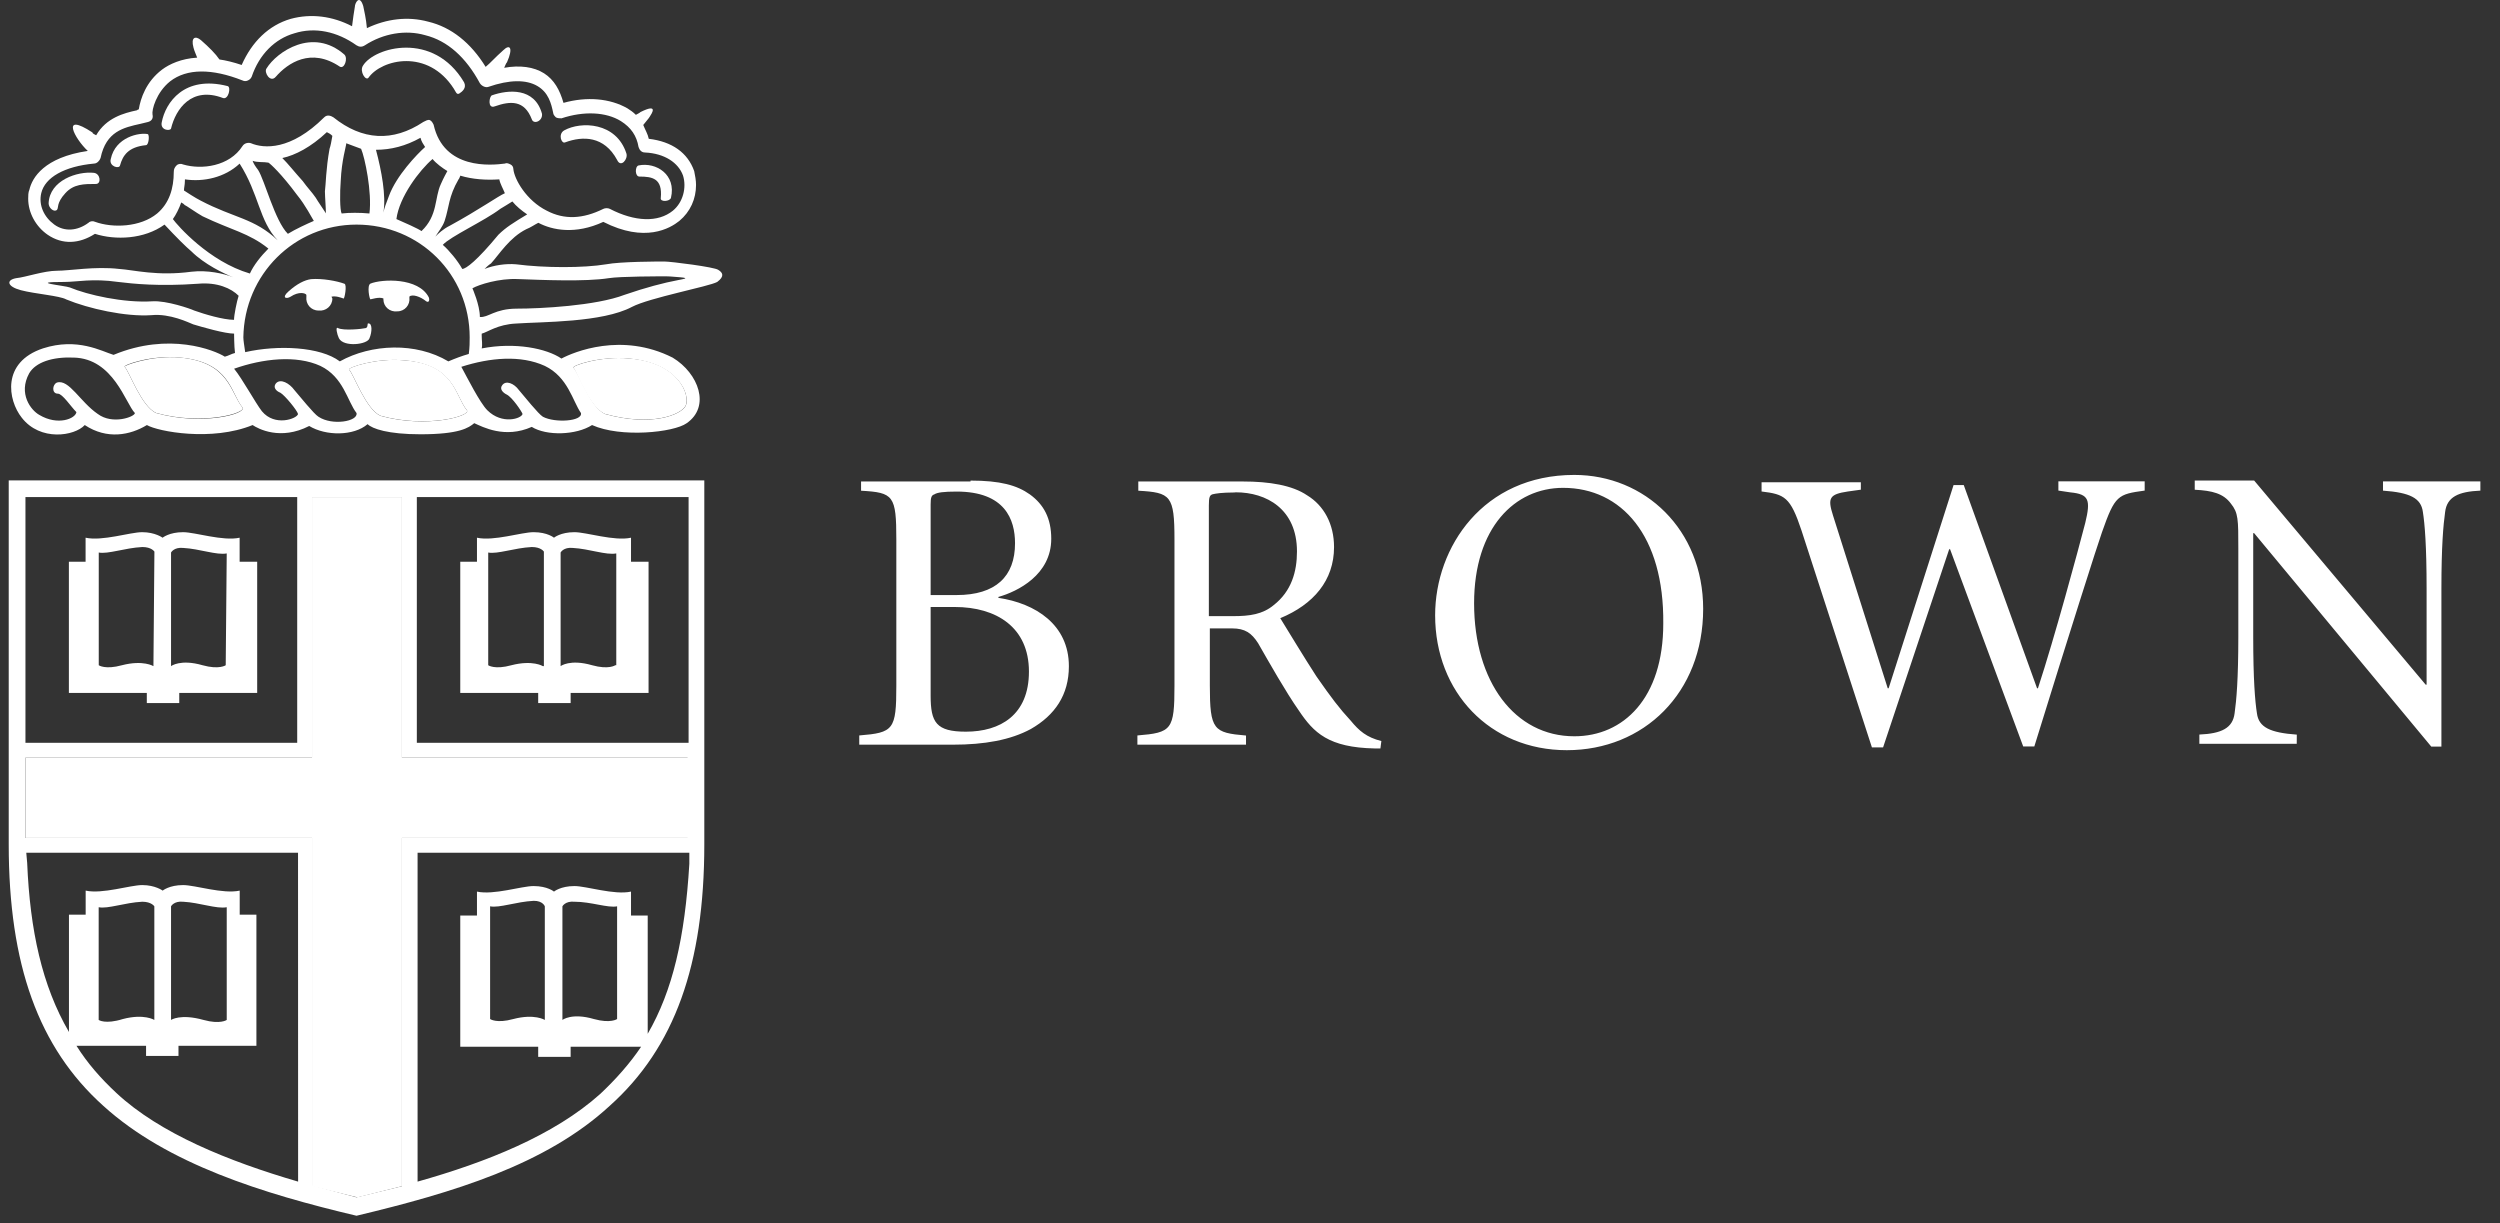 <svg width="94" height="46" viewBox="0 0 94 46" fill="none" xmlns="http://www.w3.org/2000/svg">
<rect x="0" y="0" width="94" height="46" fill="#333333" stroke="none"/>
<path d="M64.039 22.894C64.039 26.054 61.806 28.207 58.913 28.207C56.017 28.207 53.961 26.02 53.961 23.136C53.961 20.565 55.774 17.857 59.193 17.857C61.843 17.857 64.039 19.908 64.039 22.894ZM46.847 28H42.766V27.653C44.057 27.548 44.16 27.445 44.16 25.778V20.292C44.16 18.625 44.02 18.52 42.8 18.451V18.104H46.741C47.718 18.104 48.589 18.244 49.149 18.625C49.777 19.006 50.16 19.703 50.16 20.57C50.16 21.822 49.391 22.724 48.138 23.244C48.417 23.696 49.046 24.737 49.497 25.431C50.054 26.231 50.368 26.646 50.788 27.098C51.102 27.479 51.382 27.724 51.939 27.863L51.904 28.142H51.696C49.951 28.108 49.394 27.55 48.837 26.717C48.349 26.023 47.721 24.911 47.304 24.183C47.058 23.802 46.815 23.628 46.327 23.628H45.49V25.781C45.49 27.448 45.63 27.553 46.85 27.656V28H46.847ZM70.804 28.102H70.384L67.734 19.939C67.317 18.687 67.106 18.585 66.235 18.48V18.133H69.968V18.412L69.479 18.48C68.782 18.585 68.711 18.724 68.922 19.384L70.978 25.878H71.013L73.454 18.238H73.837L76.593 25.878H76.627C77.255 23.966 78.126 20.738 78.406 19.66C78.615 18.793 78.546 18.582 77.85 18.514L77.395 18.446V18.099H80.64V18.446C79.629 18.585 79.523 18.619 79.035 20.01C78.895 20.391 77.778 23.901 76.49 28.068H76.073L73.317 20.636L73.283 20.67L70.804 28.102ZM86.357 27.966H82.696V27.619C83.533 27.584 83.952 27.374 84.021 26.819C84.09 26.333 84.161 25.534 84.161 23.935V20.636C84.161 19.524 84.161 19.282 83.881 18.935C83.601 18.554 83.184 18.448 82.522 18.414V18.067H84.755L91.206 25.744H91.24V22.132C91.24 20.533 91.172 19.7 91.1 19.248C91.032 18.727 90.612 18.52 89.601 18.448V18.101H93.262V18.448C92.426 18.483 92.006 18.69 91.937 19.248C91.869 19.734 91.797 20.533 91.797 22.132V28.071H91.415L84.755 20.047H84.721V23.938C84.721 25.537 84.789 26.37 84.861 26.822C84.929 27.343 85.349 27.55 86.36 27.622L86.357 27.966ZM35.829 28H32.308V27.653C33.599 27.548 33.702 27.445 33.702 25.778V20.292C33.702 18.625 33.596 18.52 32.376 18.451V18.104H36.492V18.07C37.608 18.07 38.236 18.244 38.725 18.591C39.248 18.972 39.527 19.492 39.527 20.258C39.527 21.611 38.271 22.237 37.54 22.445V22.479C38.933 22.686 40.19 23.486 40.19 25.05C40.19 26.128 39.667 26.89 38.759 27.411C37.991 27.826 37.014 28 35.829 28ZM58.773 18.343C56.959 18.343 55.426 19.837 55.426 22.684C55.426 25.636 56.959 27.684 59.193 27.684C61.04 27.684 62.539 26.259 62.539 23.446C62.574 20.149 60.972 18.343 58.773 18.343ZM35.898 22.823H34.992V26.157C34.992 27.164 35.201 27.511 36.317 27.511C37.608 27.511 38.688 26.885 38.688 25.252C38.688 23.588 37.468 22.823 35.898 22.823ZM46.416 18.517C45.927 18.52 45.727 18.554 45.593 18.585C45.487 18.619 45.453 18.69 45.453 19V23.167H46.361C46.99 23.167 47.478 23.099 47.895 22.749C48.557 22.229 48.766 21.498 48.766 20.735C48.766 19.137 47.615 18.511 46.464 18.511L46.416 18.517ZM34.992 22.374H35.969C37.434 22.374 38.165 21.68 38.165 20.428C38.165 19.526 37.782 18.483 35.969 18.483C35.481 18.483 35.238 18.517 35.132 18.588C35.027 18.622 34.992 18.693 34.992 18.969V22.374Z" fill="white"/>
<path d="M11.732 44.602L13.439 45.021L15.113 44.602V31.507H25.888V28.486H15.113V18.69H11.732V28.486H0.957V31.507H11.732V44.602Z" fill="white"/>
<path d="M15.219 13.55C17.101 13.69 17.101 14.87 17.555 15.425C17.729 15.633 16.055 16.119 14.31 15.633C13.754 15.391 13.3 14.068 13.125 13.895C13.057 13.829 14.136 13.445 15.219 13.55ZM22.749 15.564C24.494 16.051 25.608 15.598 25.782 15.251C25.956 14.87 25.54 13.619 23.655 13.479C22.572 13.374 21.493 13.758 21.561 13.826C21.704 14.003 22.158 15.323 22.749 15.564ZM6.78 13.445C8.627 13.619 8.662 14.765 9.116 15.32C9.29 15.527 7.616 16.014 5.871 15.527C5.315 15.283 4.861 13.963 4.686 13.789C4.618 13.758 5.697 13.343 6.78 13.445Z" fill="white"/>
<path d="M27.005 10.146C26.865 10.041 25.226 9.833 24.983 9.833C24.74 9.833 23.343 9.833 22.787 9.938C21.95 10.078 20.485 10.078 19.405 9.938C19.023 9.904 18.569 9.972 18.22 10.112C18.289 10.043 18.36 9.972 18.463 9.904C18.777 9.557 19.16 8.931 19.788 8.618C19.962 8.55 20.102 8.445 20.242 8.377C20.765 8.655 21.636 8.829 22.684 8.343C24.252 9.142 25.194 8.587 25.542 8.308C25.959 7.961 26.171 7.475 26.171 6.955C26.171 6.781 26.137 6.607 26.102 6.434C25.859 5.74 25.265 5.322 24.394 5.219C24.36 5.046 24.255 4.872 24.186 4.699C24.292 4.56 24.394 4.454 24.431 4.386C24.5 4.281 24.78 3.866 24.083 4.213C24.049 4.247 23.977 4.281 23.909 4.318C23.803 4.213 23.701 4.144 23.595 4.076C22.932 3.695 22.061 3.624 21.187 3.868C21.047 3.382 20.839 3.001 20.456 2.756C20.074 2.514 19.548 2.443 18.957 2.549C18.991 2.48 19.026 2.375 19.063 2.341C19.308 1.786 19.168 1.647 18.923 1.889C18.608 2.167 18.434 2.375 18.26 2.514C17.703 1.61 16.969 1.021 16.098 0.814C15.33 0.606 14.53 0.708 13.796 1.058C13.762 0.677 13.691 0.398 13.657 0.225C13.517 -0.228 13.342 0.12 13.342 0.259C13.308 0.432 13.274 0.711 13.237 0.987C12.506 0.606 11.703 0.501 10.935 0.708C10.098 0.95 9.47 1.576 9.087 2.443C8.773 2.338 8.493 2.27 8.251 2.236C8.111 2.028 7.868 1.783 7.554 1.508C7.345 1.334 7.171 1.402 7.274 1.786C7.308 1.926 7.379 2.065 7.414 2.167C6.82 2.202 6.369 2.409 6.089 2.62C5.495 3.072 5.286 3.695 5.218 4.113C5.183 4.113 5.149 4.147 5.149 4.147C4.661 4.252 3.998 4.426 3.616 5.086C3.547 5.052 3.476 5.018 3.476 4.981C2.256 4.181 2.813 5.225 3.301 5.675C1.662 5.916 1.208 6.681 1.105 7.134C1.06 7.23 1.06 7.367 1.06 7.472C1.06 7.993 1.339 8.513 1.791 8.826C2.348 9.207 2.976 9.173 3.57 8.792C4.338 9.037 5.418 9 6.186 8.445C6.64 8.931 6.988 9.278 7.197 9.452C7.685 9.938 8.416 10.285 8.767 10.425C8.419 10.285 7.791 10.146 7.197 10.217C5.906 10.39 5.035 10.149 4.478 10.112C3.57 10.007 2.63 10.18 2.142 10.18C1.654 10.18 0.957 10.425 0.608 10.459C0.226 10.527 0.26 10.772 0.783 10.911C1.305 11.05 2.248 11.119 2.49 11.258C3.327 11.605 4.724 11.918 5.697 11.85C6.394 11.781 7.091 12.128 7.268 12.197C7.617 12.302 8.453 12.544 8.802 12.544C8.802 12.51 8.802 13.03 8.836 13.272C8.696 13.306 8.593 13.377 8.453 13.411C8.071 13.169 6.36 12.473 4.269 13.343C3.815 13.204 2.91 12.683 1.619 13.098C0.049 13.619 0.294 15.044 0.817 15.704C1.514 16.605 2.804 16.398 3.187 15.982C4.024 16.537 4.895 16.364 5.523 15.982C5.943 16.227 7.965 16.608 9.498 15.982C9.707 16.122 10.544 16.574 11.626 16.017C12.254 16.398 13.3 16.398 13.822 15.948C13.996 16.122 14.59 16.329 15.81 16.329C17.275 16.329 17.623 16.085 17.832 15.911C18.146 16.051 18.983 16.503 19.994 16.051C20.55 16.398 21.667 16.364 22.261 15.982C23.343 16.469 25.331 16.261 25.817 15.914C26.725 15.289 26.271 14.04 25.294 13.448C23.375 12.475 21.561 13.241 21.11 13.482C20.553 13.101 19.365 12.857 18.112 13.101C18.146 12.962 18.112 12.788 18.112 12.615V12.546C18.357 12.478 18.706 12.2 19.402 12.165C20.379 12.097 22.647 12.131 23.76 11.54C24.423 11.193 26.656 10.774 26.968 10.601C27.25 10.39 27.179 10.251 27.005 10.146ZM18.74 8.826C17.937 9.799 17.52 10.112 17.381 10.112C17.206 9.799 16.892 9.418 16.649 9.207C16.929 8.894 18.22 8.303 18.811 7.853C18.917 7.785 19.16 7.646 19.265 7.575C19.405 7.748 19.614 7.922 19.822 8.061C19.3 8.377 19.02 8.55 18.74 8.826ZM6.954 6.744C7.651 6.849 8.453 6.676 9.01 6.152C9.741 7.299 9.741 8.306 10.441 9.037C9.57 8.203 8.802 8.203 7.545 7.543C7.337 7.438 7.022 7.23 6.917 7.162C6.917 7.057 6.951 6.955 6.951 6.815C6.954 6.812 6.954 6.778 6.954 6.744ZM12.254 8.027C12.289 8.061 11.906 7.506 11.872 7.435C11.732 7.228 11.557 7.054 11.383 6.809C11.069 6.462 10.826 6.15 10.615 5.942C11.104 5.837 11.697 5.527 12.289 4.969C12.357 5.003 12.429 5.037 12.497 5.109C12.463 5.316 12.429 5.49 12.391 5.595C12.252 6.36 12.252 6.949 12.217 7.193C12.22 7.438 12.254 7.819 12.254 8.027ZM11.172 7.333C11.486 7.714 11.729 8.2 11.8 8.306C11.555 8.411 11.104 8.618 10.824 8.792C10.335 8.306 9.953 6.778 9.707 6.394C9.601 6.255 9.533 6.152 9.498 6.047C9.673 6.115 9.918 6.081 10.092 6.115C10.161 6.152 10.581 6.534 11.172 7.333ZM13.405 8.445C15.776 8.445 17.66 10.319 17.66 12.683C17.66 12.857 17.66 13.064 17.626 13.309C17.383 13.377 17.104 13.482 16.858 13.588C15.639 12.859 13.962 12.928 12.777 13.588C12.046 13.033 10.441 12.962 9.219 13.241C9.184 12.999 9.15 12.788 9.15 12.686C9.184 10.319 11.069 8.445 13.405 8.445ZM12.811 6.812C12.845 6.013 13.02 5.493 13.02 5.387C13.194 5.456 13.402 5.527 13.577 5.595C13.716 5.908 13.993 7.228 13.891 8.027C13.542 7.993 13.123 7.993 12.845 8.027C12.777 7.89 12.777 7.228 12.811 6.812ZM16.578 6.918C16.332 7.438 16.472 8.098 15.847 8.69C15.778 8.621 15.15 8.343 14.905 8.237C15.01 7.404 15.776 6.397 16.264 5.979C16.404 6.152 16.647 6.326 16.821 6.431C16.787 6.499 16.684 6.673 16.578 6.918ZM17.241 6.744C17.275 6.71 17.275 6.676 17.309 6.605C17.763 6.744 18.286 6.778 18.774 6.744C18.808 6.918 18.914 7.091 18.983 7.265C18.737 7.37 18.006 7.89 16.927 8.479C16.647 8.618 16.472 8.792 16.37 8.897C16.475 8.724 16.649 8.516 16.718 8.306C16.892 7.785 16.858 7.404 17.241 6.744ZM14.625 7.367C14.519 7.646 14.45 7.819 14.416 7.993C14.522 7.367 14.348 6.428 14.136 5.632C14.693 5.632 15.253 5.493 15.81 5.18C15.844 5.319 15.915 5.421 15.984 5.527C15.673 5.805 14.905 6.605 14.625 7.367ZM5.909 8.027C5.28 8.547 4.235 8.581 3.573 8.34C3.504 8.306 3.398 8.306 3.33 8.374C2.91 8.687 2.422 8.721 2.039 8.442C1.656 8.163 1.445 7.714 1.551 7.262C1.691 6.67 2.422 6.255 3.538 6.15C3.644 6.15 3.747 6.044 3.781 5.942C3.99 4.935 4.652 4.796 5.28 4.656L5.56 4.588C5.7 4.554 5.769 4.449 5.735 4.309C5.7 4.136 5.874 3.476 6.397 3.058C7.025 2.571 7.968 2.571 9.116 3.024C9.184 3.058 9.256 3.058 9.324 3.024C9.393 2.989 9.43 2.955 9.464 2.884C9.744 2.051 10.335 1.459 11.069 1.252C11.837 1.007 12.674 1.183 13.405 1.704C13.511 1.772 13.614 1.772 13.719 1.704C14.416 1.252 15.253 1.112 15.987 1.323C16.824 1.53 17.52 2.156 18.043 3.129C18.112 3.234 18.252 3.302 18.357 3.268C19.16 2.989 19.788 2.989 20.205 3.234C20.625 3.479 20.727 3.894 20.799 4.241C20.799 4.309 20.867 4.38 20.905 4.415C20.973 4.449 21.044 4.449 21.113 4.449C21.95 4.17 22.787 4.207 23.346 4.554C23.729 4.796 23.94 5.109 24.009 5.527C24.043 5.632 24.114 5.734 24.252 5.734C24.983 5.768 25.508 6.115 25.682 6.602C25.822 7.054 25.682 7.609 25.3 7.922C24.743 8.374 23.869 8.34 22.929 7.853C22.861 7.819 22.755 7.819 22.687 7.853C21.918 8.234 21.222 8.271 20.559 7.922C19.791 7.54 19.34 6.741 19.302 6.357C19.302 6.289 19.268 6.218 19.197 6.184C19.128 6.15 19.057 6.115 18.988 6.15C18.466 6.218 16.687 6.391 16.304 4.69C16.27 4.622 16.235 4.551 16.164 4.517C16.095 4.483 15.99 4.551 15.918 4.585C14.768 5.35 13.617 5.279 12.537 4.412C12.431 4.343 12.294 4.306 12.189 4.412C10.932 5.663 9.921 5.592 9.433 5.384C9.327 5.35 9.187 5.384 9.119 5.49C8.63 6.255 7.585 6.391 6.885 6.184C6.817 6.15 6.711 6.15 6.64 6.218C6.571 6.286 6.534 6.357 6.534 6.462C6.534 7.091 6.36 7.646 5.909 8.027ZM6.5 8.237C6.606 8.098 6.745 7.819 6.814 7.612C6.883 7.646 6.92 7.68 6.954 7.717C6.988 7.717 7.374 7.996 7.617 8.132C8.699 8.653 9.361 8.758 10.092 9.347C9.813 9.625 9.536 9.972 9.396 10.285C7.859 9.833 6.674 8.479 6.5 8.237ZM7.302 11.676C7.162 11.608 6.257 11.295 5.732 11.329C4.649 11.397 3.29 11.087 2.627 10.809C2.453 10.74 0.988 10.601 2.419 10.601C2.907 10.601 3.464 10.462 4.441 10.601C4.998 10.669 5.974 10.774 7.439 10.669C8.171 10.601 8.696 10.843 8.973 11.121C8.904 11.329 8.799 11.85 8.799 12.026C8.385 12.023 7.685 11.813 7.302 11.676ZM3.675 15.564C3.013 15.112 2.593 14.245 2.142 14.384C1.968 14.452 1.933 14.802 2.176 14.802C2.35 14.802 2.665 15.289 2.873 15.496C2.839 15.741 2.176 16.017 1.479 15.601C1.165 15.428 0.677 14.802 1.097 14.037C1.339 13.622 1.968 13.411 2.77 13.445C4.269 13.479 4.724 15.18 5.072 15.53C5.072 15.67 4.232 15.982 3.675 15.564ZM5.872 15.53C5.315 15.286 4.861 13.966 4.686 13.792C4.618 13.724 5.697 13.34 6.78 13.445C8.662 13.619 8.662 14.765 9.116 15.32C9.29 15.564 7.582 16.017 5.872 15.53ZM11.975 15.67C11.8 15.564 11.278 14.905 11.066 14.663C10.892 14.421 10.544 14.21 10.37 14.421C10.264 14.56 10.37 14.7 10.544 14.768C10.718 14.873 11.172 15.428 11.206 15.567C11.172 15.741 10.335 16.054 9.847 15.462C9.604 15.149 9.116 14.248 8.802 13.864C9.884 13.482 11.138 13.343 12.046 13.758C12.917 14.176 13.057 15.078 13.405 15.53C13.474 15.843 12.497 16.017 11.975 15.67ZM14.31 15.636C13.754 15.394 13.3 14.071 13.125 13.898C13.057 13.829 14.136 13.445 15.219 13.551C17.101 13.724 17.101 14.87 17.555 15.425C17.729 15.636 16.055 16.122 14.31 15.636ZM23.658 13.482C25.54 13.656 25.959 14.87 25.785 15.254C25.611 15.601 24.494 16.054 22.752 15.567C22.195 15.323 21.741 14.003 21.567 13.829C21.462 13.758 22.541 13.377 23.658 13.482ZM20.485 13.758C21.356 14.176 21.53 15.078 21.844 15.53C21.913 15.843 20.867 15.911 20.413 15.67C20.239 15.564 19.717 14.905 19.508 14.663C19.334 14.421 19.02 14.282 18.88 14.489C18.774 14.629 18.914 14.768 19.054 14.836C19.262 14.941 19.611 15.462 19.648 15.564C19.614 15.738 18.88 15.98 18.323 15.425C18.043 15.146 17.555 14.174 17.346 13.792C18.426 13.445 19.577 13.343 20.485 13.758ZM25.505 10.53C24.948 10.635 24.286 10.809 23.483 11.085C22.401 11.5 20.311 11.605 19.437 11.605C18.6 11.605 18.357 11.952 18.043 11.918C18.043 11.466 17.763 10.84 17.763 10.84C18.006 10.7 18.774 10.459 19.471 10.493C20.376 10.527 22.015 10.598 22.889 10.459C23.309 10.39 24.843 10.39 25.051 10.39C25.226 10.39 25.505 10.425 25.574 10.425C25.959 10.459 25.68 10.493 25.505 10.53Z" fill="white"/>
<path d="M3.607 6.917C3.153 6.917 2.77 6.917 2.456 7.264C2.108 7.646 2.213 7.819 2.142 7.89C2.036 7.995 1.828 7.822 1.828 7.646C1.862 6.778 2.91 6.431 3.535 6.499C3.781 6.533 3.815 6.917 3.607 6.917Z" fill="white"/>
<path d="M5.489 5.458C4.826 5.526 4.618 5.839 4.512 6.223C4.478 6.363 4.092 6.257 4.164 5.982C4.338 5.148 5.246 4.975 5.557 5.043C5.629 5.074 5.594 5.458 5.489 5.458Z" fill="white"/>
<path d="M8.385 3.686C7.2 3.234 6.606 4.104 6.431 4.833C6.397 4.938 6.011 4.901 6.083 4.591C6.223 3.863 6.92 2.819 8.559 3.237C8.696 3.271 8.593 3.755 8.385 3.686Z" fill="white"/>
<path d="M12.777 2.506C11.694 1.778 10.823 2.366 10.369 2.887C10.161 3.132 9.915 2.713 10.021 2.574C10.404 1.948 11.763 1.01 12.951 2.054C13.091 2.193 12.951 2.608 12.777 2.506Z" fill="white"/>
<path d="M17.275 3.513C17.169 3.581 17.135 3.444 17.066 3.339C16.09 1.812 14.348 2.227 13.856 2.921C13.751 3.06 13.508 2.679 13.648 2.469C14.068 1.775 16.298 1.149 17.449 3.095C17.555 3.305 17.38 3.444 17.275 3.513Z" fill="white"/>
<path d="M19.996 4.486C19.716 3.757 19.194 3.792 18.603 3.999C18.323 4.105 18.394 3.618 18.497 3.584C19.091 3.376 20.102 3.271 20.379 4.278C20.413 4.554 20.065 4.693 19.996 4.486Z" fill="white"/>
<path d="M23.203 6.013C22.715 5.108 21.913 5.108 21.25 5.353C21.11 5.421 20.97 5.04 21.216 4.901C21.844 4.554 23.169 4.588 23.552 5.768C23.623 5.979 23.343 6.326 23.203 6.013Z" fill="white"/>
<path d="M25.228 7.438C25.194 7.577 24.808 7.611 24.846 7.438C24.914 6.71 24.531 6.639 24.043 6.639C23.869 6.639 23.869 6.258 24.009 6.221C24.668 6.084 25.437 6.568 25.228 7.438Z" fill="white"/>
<path d="M12.497 11.224C12.497 11.502 12.251 11.71 11.974 11.676C11.694 11.676 11.486 11.434 11.52 11.155V11.087C11.486 11.019 11.24 10.948 10.926 11.155C10.752 11.261 10.578 11.19 10.858 10.948C11.172 10.669 11.452 10.53 11.694 10.496C12.114 10.461 12.671 10.564 12.951 10.669C13.057 10.703 12.951 11.261 12.917 11.224C12.811 11.19 12.637 11.118 12.463 11.155L12.497 11.224Z" fill="white"/>
<path d="M13.893 12.717C13.825 12.959 12.917 13.064 12.743 12.717C12.674 12.578 12.603 12.265 12.708 12.336C12.917 12.441 13.617 12.37 13.754 12.336C13.859 12.302 13.788 12.128 13.859 12.162C13.996 12.159 13.996 12.472 13.893 12.717Z" fill="white"/>
<path d="M16.021 11.326C15.813 11.153 15.498 11.047 15.393 11.153V11.187C15.427 11.466 15.219 11.707 14.939 11.707C14.659 11.742 14.416 11.534 14.416 11.255V11.221C14.242 11.153 13.962 11.255 13.928 11.255C13.894 11.255 13.788 10.735 13.928 10.664C14.348 10.49 15.741 10.422 16.124 11.184C16.161 11.292 16.124 11.397 16.021 11.326Z" fill="white"/>
<path d="M15.673 18.69H25.891V27.929H15.673V18.69ZM0.957 18.69H11.175V27.929H0.957V18.69ZM11.209 44.429C8.593 43.664 6.011 42.623 4.375 41.095C3.781 40.541 3.293 39.983 2.876 39.323H5.492V39.704H6.711V39.323H9.641V34.391H9.013V33.487C8.385 33.626 7.339 33.279 6.885 33.279C6.363 33.279 6.117 33.487 6.117 33.487C6.117 33.487 5.837 33.279 5.349 33.279C4.895 33.279 3.85 33.626 3.221 33.487V34.391H2.593V38.803C1.582 37.065 1.128 34.983 1.022 32.446L0.988 32.064H11.206L11.209 44.429ZM3.71 38.35V34.112C4.058 34.181 4.686 33.939 5.349 33.905C5.697 33.905 5.803 34.078 5.803 34.078V38.35C5.803 38.35 5.42 38.106 4.618 38.316C3.955 38.524 3.71 38.35 3.71 38.35ZM6.431 38.35V34.078C6.431 34.078 6.537 33.871 6.885 33.905C7.514 33.939 8.142 34.184 8.525 34.112V38.35C8.525 38.35 8.282 38.524 7.654 38.35C6.78 38.106 6.431 38.35 6.431 38.35ZM15.113 44.602L13.405 45.02L11.732 44.568V31.51H0.957V28.489H11.732V18.693H15.113V28.489H25.854V31.51H15.113V44.602ZM24.354 38.871V34.425H23.726V33.524C23.098 33.663 22.052 33.316 21.599 33.316C21.076 33.316 20.83 33.524 20.83 33.524C20.83 33.524 20.587 33.316 20.062 33.316C19.608 33.316 18.563 33.663 17.934 33.524V34.425H17.306V39.357H20.236V39.739H21.456V39.357H24.106C23.686 39.983 23.163 40.572 22.572 41.129C20.827 42.694 18.283 43.701 15.701 44.429V32.064H25.919V32.483C25.751 35.259 25.297 37.238 24.354 38.871ZM23.203 34.078V38.316C23.203 38.316 22.958 38.49 22.332 38.316C21.496 38.072 21.147 38.35 21.147 38.35V34.078C21.147 34.078 21.253 33.871 21.601 33.905C22.227 33.905 22.855 34.147 23.203 34.078ZM20.485 34.078V38.35C20.485 38.35 20.102 38.106 19.299 38.316C18.671 38.49 18.428 38.316 18.428 38.316V34.078C18.777 34.147 19.405 33.905 20.068 33.871C20.413 33.868 20.485 34.078 20.485 34.078ZM0.328 18.064V31.749C0.328 36.266 1.445 39.389 3.884 41.579C6.291 43.766 9.881 44.878 13.405 45.712C17.032 44.844 20.519 43.8 22.926 41.579C25.368 39.392 26.482 36.266 26.482 31.749V18.064H0.328Z" fill="white"/>
<path d="M9.01 21.122V20.218C8.382 20.357 7.337 20.01 6.883 20.01C6.36 20.01 6.114 20.218 6.114 20.218C6.114 20.218 5.834 20.01 5.346 20.01C4.892 20.01 3.847 20.357 3.218 20.218V21.122H2.59V26.054H5.52V26.436H6.74V26.054H9.67V21.122H9.01ZM5.769 25.047C5.769 25.047 5.386 24.806 4.584 25.013C3.955 25.187 3.713 25.013 3.713 25.013V20.775C4.061 20.843 4.689 20.602 5.352 20.568C5.7 20.568 5.806 20.741 5.806 20.741L5.769 25.047ZM8.487 25.013C8.487 25.013 8.242 25.187 7.616 25.013C6.78 24.772 6.431 25.047 6.431 25.047V20.775C6.431 20.775 6.537 20.568 6.885 20.602C7.514 20.636 8.142 20.881 8.525 20.809L8.487 25.013Z" fill="white"/>
<path d="M23.726 21.122V20.218C23.098 20.357 22.052 20.01 21.598 20.01C21.076 20.01 20.83 20.218 20.83 20.218C20.83 20.218 20.587 20.01 20.062 20.01C19.608 20.01 18.563 20.357 17.934 20.218V21.122H17.306V26.054H20.236V26.436H21.456V26.054H24.386V21.122H23.726ZM20.413 25.047C20.413 25.047 20.031 24.806 19.228 25.013C18.6 25.187 18.357 25.013 18.357 25.013V20.775C18.706 20.843 19.334 20.602 19.996 20.568C20.345 20.568 20.45 20.741 20.45 20.741V25.047H20.413ZM23.135 25.013C23.135 25.013 22.889 25.187 22.264 25.013C21.427 24.772 21.079 25.047 21.079 25.047V20.775C21.079 20.775 21.184 20.568 21.533 20.602C22.161 20.636 22.787 20.881 23.172 20.809V25.011L23.135 25.013Z" fill="white"/>
</svg>
